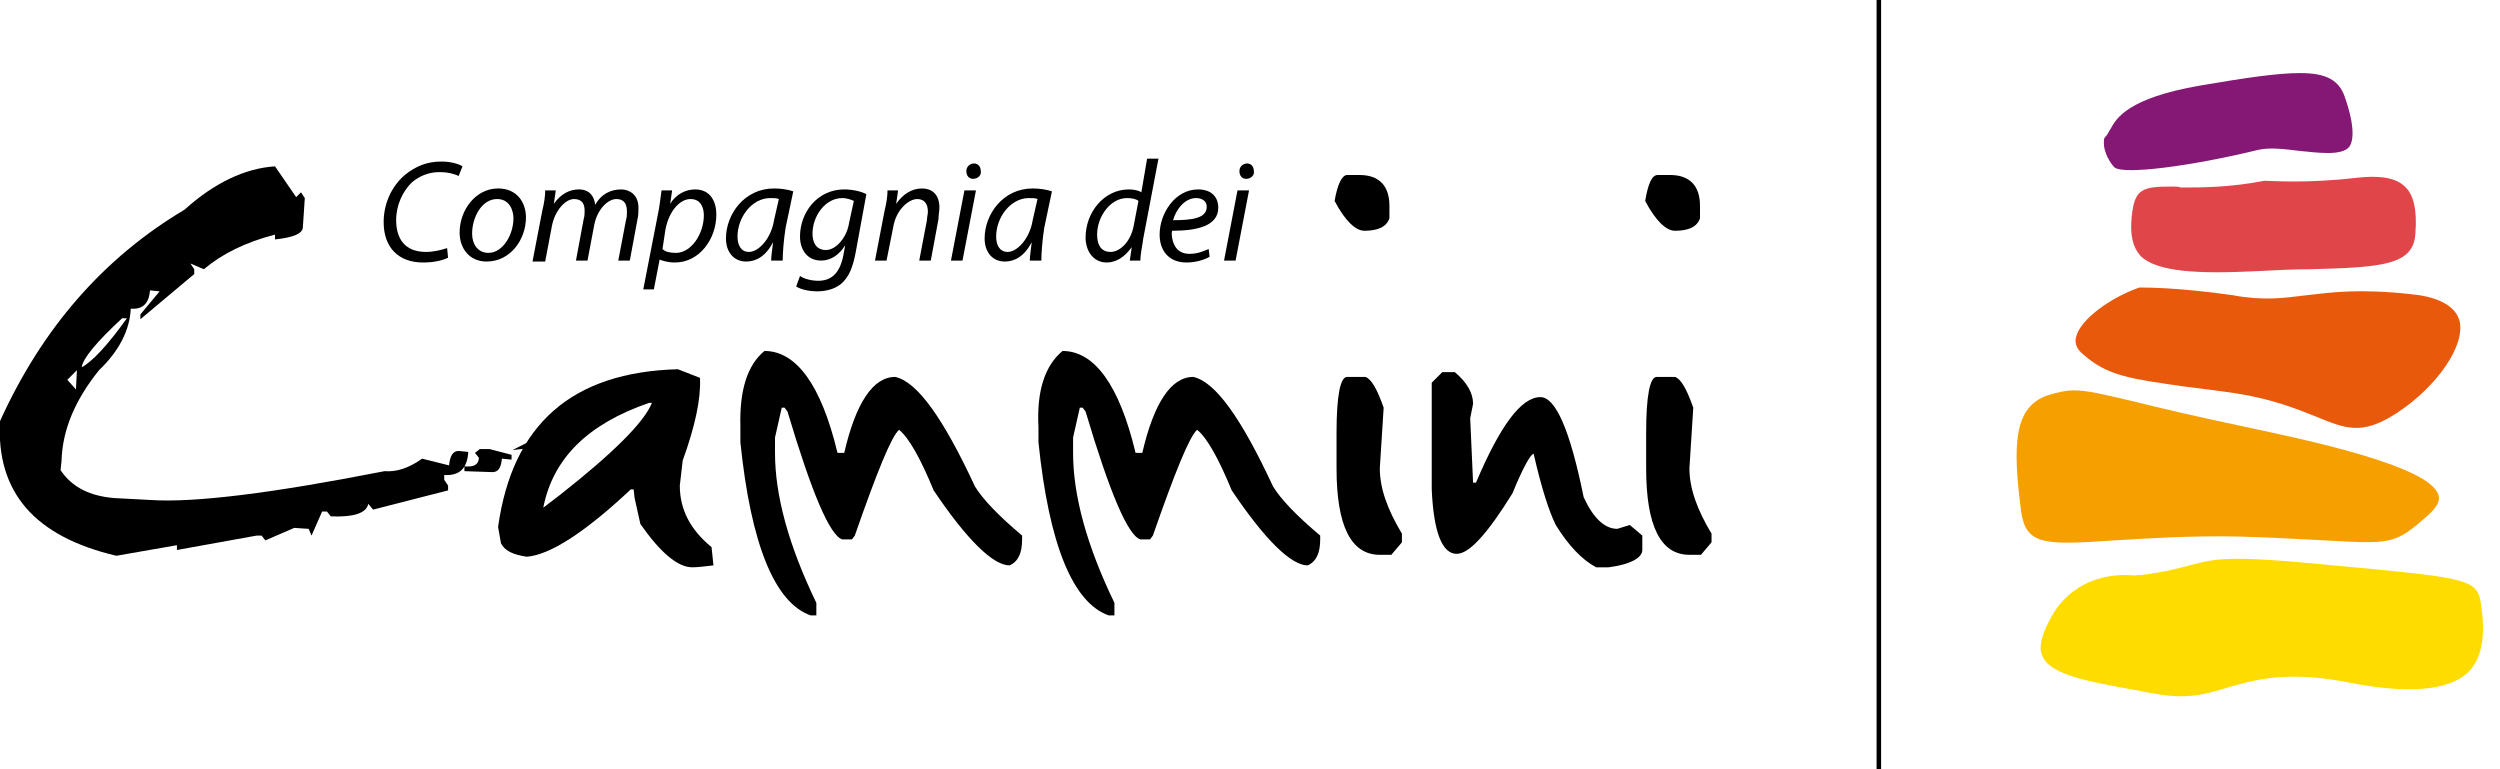 <?xml version="1.0" encoding="utf-8"?>
<!-- Generator: Adobe Illustrator 26.4.1, SVG Export Plug-In . SVG Version: 6.00 Build 0)  -->
<svg version="1.1" id="Livello_1" xmlns="http://www.w3.org/2000/svg" xmlns:xlink="http://www.w3.org/1999/xlink" x="0px" y="0px"
	 viewBox="0 0 260 80" style="enable-background:new 0 0 260 80;" xml:space="preserve">
<style type="text/css">
	.st0{fill:none;stroke:#000000;stroke-width:0.47;stroke-miterlimit:10;}
	.st1{fill:#FFDC00;}
	.st2{fill:#F59F00;}
	.st3{fill:#E9590C;}
	.st4{fill:#E04649;}
	.st5{fill:#851875;}
</style>
<g>
	<g>
		<path d="M28.6,17.3l2.2,3.2l0.5-0.5l0.4,0.6l-0.2,3c0,0.7-1,1.1-2.9,1.3v-0.5c-3.1,0.8-5.5,2-7.4,3.6l-1.4-0.6l0.4,0.6l0,0.5
			l-5.6,4.7l0-0.5l2-2.4l-1-0.1c-0.1,1.3-0.7,2-2,1.9c-0.1,2.2-1.2,4.4-3.3,6.4c-2.5,3.1-3.8,6.2-3.9,9.4l-0.1,1
			c1.2,1.8,3.1,2.7,5.6,2.9l3.8,0.2c4.5,0.3,12.6-0.7,24.3-3c1.2,0.1,2.5-0.3,3.9-1.3l2.8,0.7c0.1-1,0.4-1.5,1-1.5l1,0.1
			c-0.1,1.7-0.9,2.5-2.5,2.4l0,0.5l0.4,0.6l0,0.5l-7.8,2l-0.5-0.6c-0.2,1-1.6,1.4-3.9,1.3l-0.4-0.5l-0.5,0l-1.1,2.5L32.1,55
			l-1.5-0.1l-3,1.3l-0.4-0.5l-0.5,0l-8.3,1.5l0-0.5l-6.3,1.1C3.6,55.8-0.4,51.2,0,43.8c4.4-9.7,10.8-17,19.2-22
			C22.3,19,25.5,17.5,28.6,17.3z M7,39.5l0.9,1l0.1-2L7,39.5z M8.5,38.2c1.1-0.6,2.7-2.3,4.7-5.1h-0.5C10,35.6,8.6,37.3,8.5,38.2z
			 M50.9,46.7l2.3,0.6v0.5l-1-0.1c-0.1,1-0.4,1.4-1,1.4L48.3,49l0-0.5c1,0.1,1.5-0.2,1.5-0.9l-0.4-0.5l0.5-0.4L50.9,46.7z
			 M56.7,45.1l2.4,0.1l0,1l-5.8,0.6L56.7,45.1z"/>
		<path d="M70.5,38.4l2.3,0.9c0.1,2.2-0.5,5-1.8,8.6l-0.3,2.6c0,2.5,1.1,4.6,3.3,6.4l0.2,1.9c-0.9,0.1-1.6,0.2-2.2,0.2
			c-1.5,0-3.3-1.5-5.4-4.5l-0.6-2.7l-0.1-0.9l-0.3,0c-4.8,4.5-8.4,6.8-10.8,7c-1.4-0.2-2.3-0.6-2.7-1.4l-0.3-1.7
			C53.3,44.1,59.5,38.7,70.5,38.4z M56.5,52.8l1.7-1.3c5.6-4.4,8.8-7.6,9.6-9.6h-0.3C61.1,44.1,57.5,47.7,56.5,52.8z"/>
		<path d="M79.5,36.5c3.3,0,5.9,3.5,7.6,10.6h0.7c1.2-5.2,3-7.9,5.3-7.9c2.3,0.5,5,4.3,8.3,11.4c0.8,1.3,2.4,3,4.9,5.1v0.4
			c0,1.4-0.4,2.3-1.3,2.7c-1.7,0-4.4-2.6-7.9-7.8c-1.4-3.4-2.6-5.5-3.6-6.3c-0.8,0.7-2.3,4.4-4.6,11l-0.3,0.4h-1
			c-1.3-0.4-3.2-4.9-5.7-13.3l-0.3-0.4h-0.3l-0.7,3.1v1.6c0,4.4,1.4,9.6,4.3,15.6V64h-0.6c-3.7-1.3-6.2-7.3-7.3-18v-1.6
			C76.9,40.6,77.7,38,79.5,36.5z"/>
		<path d="M110.5,36.5c3.3,0,5.9,3.5,7.6,10.6h0.7c1.2-5.2,3-7.9,5.3-7.9c2.3,0.5,5,4.3,8.3,11.4c0.8,1.3,2.4,3,4.9,5.1v0.4
			c0,1.4-0.4,2.3-1.3,2.7c-1.7,0-4.4-2.6-7.9-7.8c-1.4-3.4-2.6-5.5-3.6-6.3c-0.8,0.7-2.3,4.4-4.6,11l-0.3,0.4h-1
			c-1.3-0.4-3.2-4.9-5.7-13.3l-0.3-0.4h-0.3l-0.7,3.1v1.6c0,4.4,1.4,9.6,4.3,15.6V64h-0.6c-3.7-1.3-6.2-7.3-7.3-18v-1.6
			C107.8,40.6,108.7,38,110.5,36.5z"/>
		<path d="M140.1,18.2h1.3c2,0,3.1,1.1,3.1,3.2v1.3c-0.3,0.9-1.2,1.3-2.6,1.3c-0.9,0-2-1-3.1-3.1C139.1,19.1,139.6,18.2,140.1,18.2z
			 M140.1,39.2h1.9c0.6,0.2,1.2,1.2,1.9,3.2l-0.4,6.3c0,2.1,0.8,4.3,2.3,6.8v0.9l-1.1,1.3h-1.2c-3,0-4.5-3-4.5-9V45
			C139,41.1,139.4,39.2,140.1,39.2z"/>
		<path d="M150,38.7h1.3c1.3,1.1,1.9,2.2,1.9,3.3l-0.3,1.5l0.3,6.7h0.3c2.5-5.9,4.7-8.9,6.7-8.9c1.6,0,3.1,3.5,4.5,10.4
			c1,2.2,2.2,3.3,3.5,3.3l1.3-0.4l1.3,1.1v1.5c0,0.8-1.2,1.5-3.5,1.8H166c-1.5-0.8-2.9-2.3-4.2-4.4c-0.7-1.4-1.5-3.9-2.3-7.4
			c-0.3,0-1.1,1.4-2.2,4.1c-2.6,4.2-4.5,6.3-5.8,6.3c-1.5,0-2.4-2.2-2.6-6.7V39.8L150,38.7z"/>
		<path d="M172.4,18.2h1.3c2,0,3.1,1.1,3.1,3.2v1.3c-0.3,0.9-1.2,1.3-2.6,1.3c-0.9,0-2-1-3.1-3.1C171.4,19.1,171.8,18.2,172.4,18.2z
			 M172.3,39.2h1.9c0.6,0.2,1.2,1.2,1.9,3.2l-0.4,6.3c0,2.1,0.8,4.3,2.3,6.8v0.9l-1.1,1.3h-1.2c-3,0-4.5-3-4.5-9V45
			C171.2,41.1,171.6,39.2,172.3,39.2z"/>
	</g>
	<g>
		<path d="M46.6,26.8c-0.6,0.3-1.5,0.5-2.6,0.5c-2.6,0-4.1-1.6-4.1-4.2c0-1.9,0.8-3.7,2.2-4.9c1.1-0.9,2.3-1.4,3.8-1.4
			c1.1,0,1.9,0.3,2.2,0.5l-0.4,1c-0.4-0.2-1.1-0.4-2-0.4c-1.1,0-2.1,0.4-2.9,1.1c-0.9,0.9-1.6,2.3-1.6,3.9c0,1.8,0.8,3.3,3.1,3.3
			c0.8,0,1.6-0.2,2.2-0.4L46.6,26.8z"/>
		<path d="M50.6,27.2c-1.8,0-2.8-1.4-2.8-3c0-2.4,1.7-4.6,4-4.6c2,0,2.9,1.5,2.9,3C54.7,24.9,53.1,27.2,50.6,27.2L50.6,27.2z
			 M50.8,26.3c1.5,0,2.6-1.9,2.6-3.6c0-0.8-0.4-2-1.7-2c-1.6,0-2.6,1.9-2.6,3.6C49.1,25.4,49.7,26.3,50.8,26.3L50.8,26.3z"/>
		<path d="M55.4,27.1l1-5.2c0.2-0.8,0.3-1.5,0.3-2.1h1.1l-0.2,1.4h0c0.7-1,1.6-1.5,2.6-1.5c1.1,0,1.6,0.7,1.7,1.6
			c0.6-1.1,1.6-1.6,2.7-1.6c0.8,0,1.8,0.5,1.8,1.9c0,0.3,0,0.8-0.1,1.2l-0.8,4.3h-1.2l0.8-4.2c0.1-0.3,0.1-0.6,0.1-0.9
			c0-0.8-0.3-1.3-1.1-1.3c-0.9,0-2,1.1-2.3,2.7l-0.7,3.7h-1.2l0.8-4.3c0.1-0.3,0.1-0.6,0.1-0.9c0-0.6-0.2-1.2-1.1-1.2
			c-0.9,0-2,1.2-2.3,2.8l-0.7,3.7H55.4z"/>
		<path d="M66.9,30.1l1.5-7.7c0.2-0.9,0.3-1.9,0.4-2.6h1.1l-0.2,1.4h0c0.6-1,1.6-1.5,2.6-1.5c1.6,0,2.2,1.3,2.2,2.6
			c0,2.6-1.8,5-4.3,5c-0.8,0-1.3-0.2-1.6-0.3h0l-0.6,3.1H66.9z M68.9,25.9c0.3,0.3,0.8,0.4,1.4,0.4c1.6,0,2.9-2,2.9-3.9
			c0-0.8-0.3-1.7-1.4-1.7c-1,0-2.2,1.1-2.6,3.2L68.9,25.9z"/>
		<path d="M80.2,27.1c0-0.4,0.1-1.1,0.2-1.9h0c-0.8,1.5-1.8,2-2.8,2c-1.3,0-2.1-1-2.1-2.4c0-2.5,1.9-5.2,5-5.2c0.7,0,1.4,0.1,2,0.3
			l-0.8,3.8c-0.2,1.3-0.3,2.6-0.3,3.4H80.2z M81,20.7c-0.2-0.1-0.5-0.1-0.9-0.1c-1.9,0-3.4,2-3.4,4c0,0.8,0.3,1.6,1.2,1.6
			c1,0,2.3-1.4,2.6-3.3L81,20.7z"/>
		<path d="M83.2,28.7c0.4,0.3,1.2,0.5,1.9,0.5c1.2,0,2.2-0.6,2.6-2.6l0.2-1.1h0c-0.6,1-1.5,1.6-2.5,1.6c-1.5,0-2.2-1.2-2.2-2.5
			c0-2.5,1.8-4.9,4.6-4.9c0.8,0,1.8,0.2,2.3,0.5l-1.1,6c-0.3,1.6-0.7,2.6-1.5,3.3c-0.7,0.6-1.7,0.8-2.5,0.8c-0.9,0-1.7-0.2-2.2-0.5
			L83.2,28.7z M88.8,20.9c-0.2-0.1-0.7-0.3-1.2-0.3c-1.8,0-3.1,1.9-3.1,3.7c0,0.8,0.3,1.7,1.4,1.7c1.1,0,2.2-1.4,2.4-2.8L88.8,20.9z
			"/>
		<path d="M91,27.1l1-5.2c0.2-0.8,0.3-1.5,0.3-2.1h1.1l-0.2,1.4h0c0.7-1,1.6-1.6,2.7-1.6c0.9,0,1.8,0.5,1.8,2c0,0.3-0.1,0.8-0.1,1.2
			l-0.8,4.3h-1.2l0.8-4.2c0-0.3,0.1-0.6,0.1-0.9c0-0.7-0.3-1.3-1.1-1.3c-0.9,0-2.2,1.1-2.5,2.9l-0.7,3.5H91z"/>
		<path d="M98.9,27.1l1.4-7.3h1.2l-1.4,7.3H98.9z M101.2,18.6c-0.4,0-0.7-0.3-0.7-0.8c0-0.5,0.4-0.8,0.8-0.8c0.4,0,0.7,0.3,0.7,0.8
			C102.1,18.2,101.7,18.6,101.2,18.6L101.2,18.6z"/>
		<path d="M107.1,27.1c0-0.4,0.1-1.1,0.2-1.9h0c-0.8,1.5-1.8,2-2.8,2c-1.3,0-2.1-1-2.1-2.4c0-2.5,1.9-5.2,5-5.2c0.7,0,1.4,0.1,2,0.3
			l-0.8,3.8c-0.2,1.3-0.3,2.6-0.3,3.4H107.1z M107.9,20.7c-0.2-0.1-0.5-0.1-0.9-0.1c-1.9,0-3.4,2-3.4,4c0,0.8,0.3,1.6,1.2,1.6
			c1,0,2.3-1.4,2.6-3.3L107.9,20.7z"/>
		<path d="M120.5,16.4l-1.6,8.4c-0.1,0.8-0.3,1.6-0.3,2.3h-1.1l0.2-1.4h0c-0.7,1-1.6,1.6-2.6,1.6c-1.4,0-2.2-1.2-2.2-2.6
			c0-2.6,1.9-5,4.5-5c0.5,0,1,0.1,1.3,0.3l0.6-3.5H120.5z M118.4,20.9c-0.2-0.2-0.7-0.3-1.2-0.3c-1.7,0-3.1,1.9-3.1,3.8
			c0,0.9,0.3,1.8,1.4,1.8c1,0,2.1-1.1,2.4-2.7L118.4,20.9z"/>
		<path d="M125.8,26.7c-0.5,0.3-1.4,0.6-2.4,0.6c-1.9,0-2.8-1.3-2.8-2.9c0-2.2,1.6-4.7,4-4.7c1.4,0,2.1,0.8,2.1,1.9
			c0,1.9-2.2,2.4-4.8,2.4c-0.1,0.3,0,1,0.2,1.4c0.3,0.7,0.9,1,1.6,1c0.9,0,1.5-0.3,2-0.5L125.8,26.7z M125.5,21.5
			c0-0.6-0.5-0.9-1.1-0.9c-1.2,0-2.1,1.2-2.4,2.3C124,22.9,125.5,22.7,125.5,21.5L125.5,21.5z"/>
		<path d="M127.3,27.1l1.4-7.3h1.2l-1.4,7.3H127.3z M129.6,18.6c-0.4,0-0.7-0.3-0.7-0.8c0-0.5,0.4-0.8,0.8-0.8
			c0.4,0,0.7,0.3,0.7,0.8C130.5,18.2,130.1,18.6,129.6,18.6L129.6,18.6z"/>
	</g>
	<line class="st0" x1="195.4" y1="0" x2="195.4" y2="80"/>
	<g>
		<g>
			<path class="st1" d="M221,59.8c-2,0-5.9,0.6-8,5c-0.8,1.6-1,2.8-0.5,3.6c0.9,1.8,4.8,2.5,9.2,3.3c0.7,0.1,1.4,0.3,2.2,0.4
				c3.5,0.7,5.5,0.1,7.8-0.6c2.8-0.8,6.1-1.8,12.7-0.5c6.1,1.2,10.2,0.8,12.2-1c1.4-1.3,1.9-3.5,1.5-6.6c-0.4-3.2-0.4-3.2-15.4-4.6
				c-11.1-1.1-12.3-0.7-15,0c-1.1,0.3-2.6,0.7-5,1l-0.2,0l-0.2,0C222.2,59.9,221.7,59.8,221,59.8z"/>
		</g>
		<g>
			<path class="st2" d="M215.7,40.6c-0.9,0-1.7,0.2-2.7,0.5c-3.6,1.2-3.7,5.2-2.8,12.1c0.5,3.5,2.4,3.5,9.7,3
				c3.4-0.2,7.6-0.5,12.9-0.4c3.9,0.1,6.7,0.3,9,0.4c7,0.4,7.3,0.4,10.7-2.6c0.9-0.8,1.3-1.5,1.1-2.1c-0.8-3.1-14.5-5.9-19.6-7
				c-5.7-1.2-9.5-2.1-12.3-2.8C218.7,41,217.1,40.6,215.7,40.6z"/>
		</g>
		<g>
			<path class="st3" d="M222.5,29.9c-2.9,1-6.2,3.3-6.6,5.2c-0.1,0.4-0.1,1.1,0.8,1.8c2.5,2.2,4.9,2.5,10.5,3.3
				c1.5,0.2,3.3,0.4,5.3,0.7c3.8,0.6,6.3,1.6,8.3,2.4c3.2,1.3,4.8,2,8.4-0.3c4.3-2.8,7.2-7.1,6.6-9.6c-0.5-1.9-2.9-2.6-5-2.8
				c-5.4-0.6-8.3-0.2-10.9,0.1c-2.4,0.3-4.5,0.6-7.7,0C226.6,29.9,223.2,29.9,222.5,29.9z"/>
		</g>
		<g>
			<path class="st4" d="M226,19.4c-3.2,0-4,0.2-4.3,3.1c-0.2,1.9,0.1,3.2,0.9,4.1c1.7,1.7,6,1.9,12.1,1.6c2-0.1,3.9-0.2,5.6-0.2
				c7.4-0.2,10.7-0.4,10.9-3.7c0.2-2.5-0.2-4.1-1.1-4.9c-0.9-0.9-2.6-1.2-5.1-0.9c-5.2,0.6-8.8,0.3-9.5,0.3
				c-3.6,0.7-6.5,0.7-8.7,0.7C226.5,19.4,226.3,19.4,226,19.4z"/>
		</g>
		<g>
			<path class="st5" d="M239.2,7.6c-2.4,0-5.7,0.5-10.4,1.3c-7.5,1.3-8.7,3.4-9.3,4.5c-0.2,0.3-0.3,0.6-0.6,0.9l0,0
				c-0.1,0.1-0.1,0.3-0.1,0.6c0,0.9,0.6,2,1.1,2.5c0.9,0.8,7.9-0.1,14.9-1.8c1.2-0.3,2.8-0.1,4.4,0.1c2,0.2,4.3,0.5,5.1-0.4
				c0.4-0.5,0.7-1.9-0.4-5.1C243.3,8.3,241.9,7.6,239.2,7.6z"/>
		</g>
	</g>
</g>
</svg>
